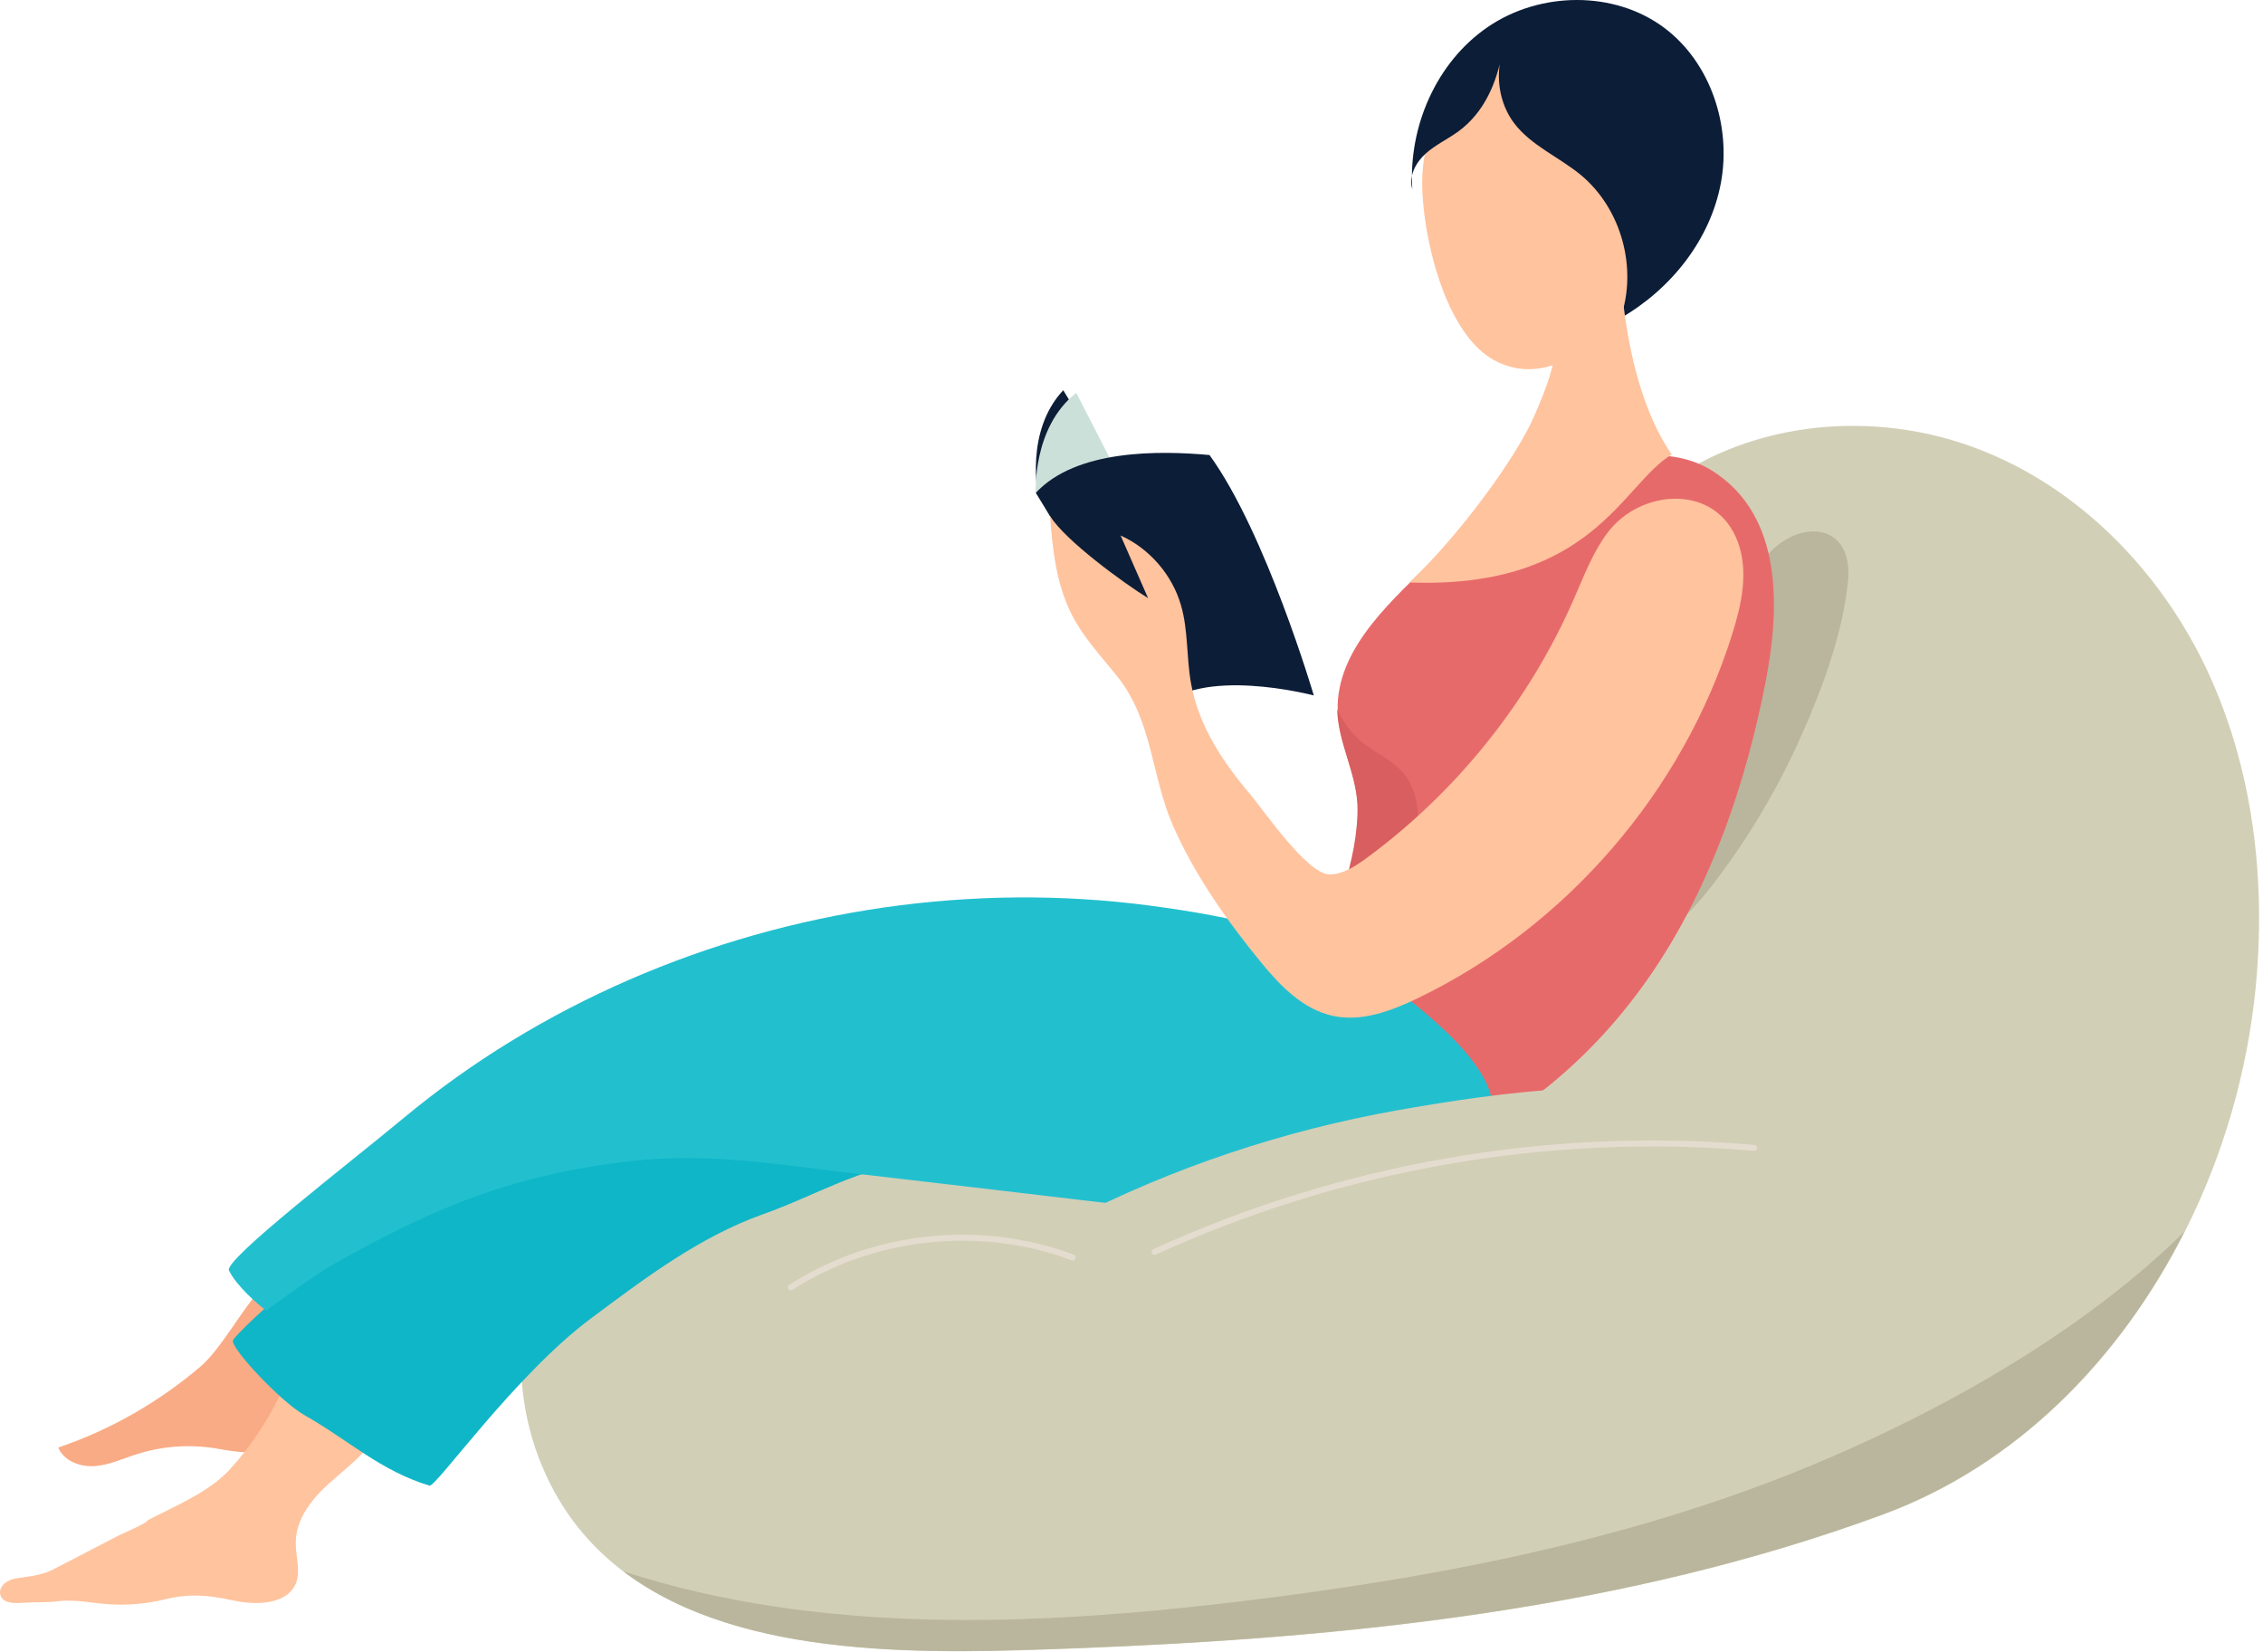 <?xml version="1.0" encoding="UTF-8"?> <svg xmlns="http://www.w3.org/2000/svg" width="426" height="311" viewBox="0 0 426 311" fill="none"> <path d="M195.438 93.276C195.438 93.276 192.853 81.213 200.154 73.459L209.904 89.512L195.438 93.276Z" fill="#0C1D37"></path> <path d="M194.984 92.822C194.984 92.822 194.259 80.487 202.603 73.957L211.4 91.099L194.984 92.822Z" fill="#CBE0D9"></path> <path d="M227.683 85.657C238.294 100.259 247.319 130.915 247.319 130.915C247.319 130.915 225.597 125.156 218.16 133.636C212.673 123.704 214.487 127.151 208.999 117.174C204.465 108.966 199.93 100.758 194.987 92.777C202.605 84.569 218.251 84.796 227.683 85.657Z" fill="#0C1D37"></path> <path d="M102.156 276.256C105.693 284.6 110.953 290.994 117.393 295.847C139.795 312.852 176.3 311.265 202.375 310.313C253.755 308.363 305.951 303.012 354.519 285.099C379.687 275.803 399.142 255.849 411.25 231.906C418.551 217.485 423.085 201.658 424.627 185.832C426.078 171.003 425.126 155.766 421.136 141.481C419.639 136.13 417.689 130.869 415.331 125.836C406.533 107.334 391.206 91.598 372.023 84.387C352.886 77.132 329.986 79.127 313.479 91.235C303.593 98.491 295.158 110.191 288.991 120.711C282.188 132.411 282.778 146.333 281.78 159.394C280.783 172.046 277.381 185.877 266.861 192.906C258.245 198.62 247.089 198.393 236.84 197.259C210.085 194.266 183.148 186.648 156.71 191.591C137.754 195.083 119.841 205.467 108.913 221.294C97.847 237.12 94.582 258.525 102.156 276.256Z" fill="#D2CFB7"></path> <path d="M117.345 295.801C139.747 312.807 176.252 311.22 202.327 310.267C253.707 308.317 305.903 302.966 354.471 285.054C379.639 275.757 399.094 255.804 411.202 231.86C392.246 250.544 366.624 264.874 344.131 274.533C308.986 289.634 270.939 296.98 232.983 301.515C194.391 306.141 153.895 307.683 117.345 295.801Z" fill="#B9B69D"></path> <path d="M299.964 189.55C313.841 170.549 323.001 148.147 326.357 124.838C327.264 118.716 327.808 112.322 330.937 106.971C336.424 97.493 349.258 97.085 347.852 109.737C346.718 120.076 342.637 130.778 338.329 140.166C333.885 149.87 328.262 159.076 321.686 167.465C315.428 175.537 305.814 181.568 299.964 189.55Z" fill="#B9B69D"></path> <path d="M10.964 272.494C12.008 275.033 15.091 276.167 17.812 275.986C20.533 275.804 23.072 274.58 25.703 273.764C30.464 272.222 35.589 271.859 40.486 272.63C44.25 273.265 48.74 274.308 51.37 271.542C53.637 269.138 52.957 265.374 53.048 262.064C53.184 256.622 56.041 251.316 60.44 248.142C59.623 248.731 56.766 243.199 55.633 242.882C53.229 242.292 50.826 240.932 49.193 242.609C45.701 246.192 41.575 254.037 37.675 257.302C29.784 264.014 20.714 269.183 10.964 272.494Z" fill="#F9AB85"></path> <path d="M0.079 300.247C0.578 302.061 3.253 301.789 4.704 301.698C6.745 301.562 8.877 301.698 10.872 301.426C14.273 301.018 17.583 301.834 20.939 302.016C24.295 302.197 27.651 301.88 30.87 301.109C35.451 299.975 39.033 300.202 43.704 301.245C47.196 302.016 53.136 302.379 55.358 298.751C56.855 296.302 55.631 293.173 55.676 290.316C55.721 285.781 58.896 281.926 62.297 278.933C67.693 274.217 73.362 270.045 73.634 262.245C73.861 256.577 65.97 251.316 60.755 252.858C56.628 254.083 54.633 258.617 52.774 262.472C50.279 267.642 47.105 272.403 43.251 276.621C39.305 280.929 32.911 283.514 27.787 286.189C27.787 286.688 22.844 288.774 22.254 289.091C20.214 290.134 18.173 291.223 16.132 292.266C14.182 293.264 12.232 294.306 10.282 295.304C8.332 296.347 6.518 296.619 4.342 296.937C3.344 297.073 2.256 297.164 1.394 297.708C0.442 298.207 -0.238 299.295 0.079 300.247Z" fill="#FFC39E"></path> <path d="M107.598 212.588C93.313 220.977 90.456 216.85 77.124 226.691C74.63 228.55 65.016 234.899 62.023 235.806C60.254 236.35 55.674 241.973 54.268 242.79C51.502 244.422 43.929 251.723 43.838 252.358C43.566 253.946 52.908 263.922 57.352 266.416C65.605 271.087 71.637 276.892 80.842 279.658C82.067 280.021 96.85 258.934 111.18 248.231C121.338 240.658 131.678 232.813 143.695 228.55C153.581 225.059 162.243 219.526 172.99 218.664C180.246 218.075 187.592 217.395 194.893 216.941C197.841 216.76 216.162 214.628 217.658 216.941C212.307 208.416 206.911 199.845 201.559 191.319C196.979 184.018 195.71 180.073 186.867 181.66C169.045 184.88 151.767 190.639 135.306 198.122C125.828 202.475 116.622 207.327 107.598 212.588Z" fill="#0FB6C7"></path> <path d="M229.225 189.324C234.168 193.496 236.481 199.844 239.202 205.74C241.923 211.59 245.732 217.621 251.854 219.616C256.343 221.067 261.241 220.07 265.776 218.619C284.459 212.542 300.241 199.073 311.215 182.793C322.189 166.513 328.628 147.512 332.392 128.239C335.023 114.68 335.748 97.13 322.37 88.65C315.296 84.161 306.045 85.476 298.109 88.242C287.86 91.779 277.612 97.539 269.902 105.248C262.556 112.594 252.217 121.346 251.809 132.593C251.809 132.956 251.809 133.318 251.809 133.727C251.99 139.939 255.346 145.517 255.618 151.639C255.799 156.537 254.529 162.84 252.897 167.466C251.899 170.232 250.539 172.862 248.906 175.266C247.319 177.578 245.46 179.755 243.419 181.614C241.832 183.02 231.402 191.183 229.225 189.324Z" fill="#E76A6B"></path> <path d="M248.857 175.175C250.263 177.76 251.351 180.435 251.714 183.337C259.469 177.397 264.911 168.418 266.543 158.759C267.36 154.133 267.133 148.918 264.049 145.381C262.326 143.386 259.877 142.206 257.746 140.665C254.979 138.941 253.12 136.402 251.714 133.59C251.896 139.803 255.252 145.381 255.524 151.503C255.705 156.401 254.435 162.704 252.803 167.329C251.85 170.141 250.49 172.771 248.857 175.175Z" fill="#D85E5F"></path> <path d="M272.167 56C274.344 61.169 277.337 65.659 281.237 67.79C291.168 73.187 301.009 64.752 306.904 57.27C312.754 49.832 315.928 40.581 315.293 31.648C314.931 26.387 313.434 19.131 309.081 15.73C304.818 12.375 298.56 10.561 292.891 10.425C286.497 10.289 278.017 12.239 273.664 17.091C269.446 21.762 267.723 28.655 267.723 34.414C267.723 39.992 269.129 48.699 272.167 56Z" fill="#FFC39E"></path> <path d="M285.046 23.213C288.266 27.43 293.481 29.561 297.562 32.917C305.226 39.266 308.31 50.512 305.045 59.9C314.523 54.458 321.96 45.161 323.955 34.414C325.95 23.666 322.005 11.74 313.253 5.209C303.82 -1.82 289.899 -1.593 280.149 5.028C270.399 11.649 265.093 23.848 265.864 35.593C265.138 33.189 266.499 30.605 268.358 28.927C270.217 27.249 272.53 26.206 274.571 24.709C279.378 21.172 281.736 15.64 282.779 9.926C281.464 14.415 282.235 19.494 285.046 23.213Z" fill="#0C1D37"></path> <path d="M314.705 85.567C305.454 91.008 299.831 110.916 265.321 109.647C274.844 100.668 285.547 85.929 288.812 78.311C291.124 73.005 293.437 67.382 292.848 61.623C292.258 55.864 289.22 52.145 282.372 51.011C287.315 48.064 294.208 47.61 299.695 45.615C301.963 44.798 304.82 45.343 304.82 45.343C304.82 45.343 304.547 70.919 314.705 85.567Z" fill="#FFC39E"></path> <path d="M231.796 228.595C224.631 228.369 217.466 227.552 210.21 226.691C193.703 224.741 177.242 222.791 160.735 220.886C146.586 219.208 133.118 216.941 119.014 218.528C96.431 221.113 81.829 227.235 62.51 238.118C59.472 239.842 50.085 246.689 50.085 246.689C48.316 245.374 44.507 242.019 43.101 239.162C42.104 237.166 65.503 219.163 75.933 210.501C101.601 189.142 133.435 175.583 166.449 170.822C182.956 168.464 199.78 168.282 216.332 170.459C231.115 172.409 249.753 175.946 261.725 185.424C267.621 190.095 286.214 203.609 279.593 213.132C274.106 221.068 264.628 224.333 255.649 226.509C247.713 228.414 239.777 228.867 231.796 228.595Z" fill="#22C0CF"></path> <path d="M327.177 102.119C329.172 107.652 327.857 113.728 326.089 119.352C316.792 149.009 294.844 174.45 266.864 187.918C261.875 190.322 256.297 192.408 250.901 191.229C245.414 190.049 241.151 185.741 237.569 181.388C231.084 173.497 225.052 164.972 220.88 155.585C216.708 146.152 217.026 135.904 210.496 127.56C207.457 123.705 204.011 120.122 201.789 115.769C198.841 109.964 198.161 103.616 197.662 97.131C200.519 101.756 211.675 109.874 216.119 112.595C214.396 108.649 212.672 104.749 210.949 100.804C216.391 103.253 220.699 108.241 222.332 114C223.692 118.717 223.329 123.705 224.191 128.557C225.597 136.629 230.268 143.568 235.483 149.69C237.886 152.547 246.094 164.564 250.266 164.609C252.76 164.609 255.028 163.113 257.068 161.661C274.165 149.145 287.905 132.004 296.34 112.595C298.199 108.377 299.832 103.978 302.598 100.305C308.811 91.961 323.141 90.918 327.177 102.119Z" fill="#FFC39E"></path> <path d="M170.224 249.366C198.658 251.134 227.408 252.948 255.434 247.869C269.401 245.329 283.142 240.976 295.748 234.401C304.002 230.093 326.585 217.985 327.537 207.69C308.219 202.022 282.552 205.559 263.052 209.005C241.648 212.815 220.788 219.753 201.424 229.73C190.495 235.307 180.019 241.883 170.224 249.366Z" fill="#D2CFB7"></path> <path d="M330.217 216.079C291.762 212.723 252.445 219.571 217.345 235.669" stroke="#E4DDCF" stroke-width="1.117" stroke-miterlimit="10" stroke-linecap="round"></path> <path d="M201.924 236.713C184.646 230.183 164.375 232.359 148.866 242.336" stroke="#E4DDCF" stroke-width="1.117" stroke-miterlimit="10" stroke-linecap="round"></path> </svg> 